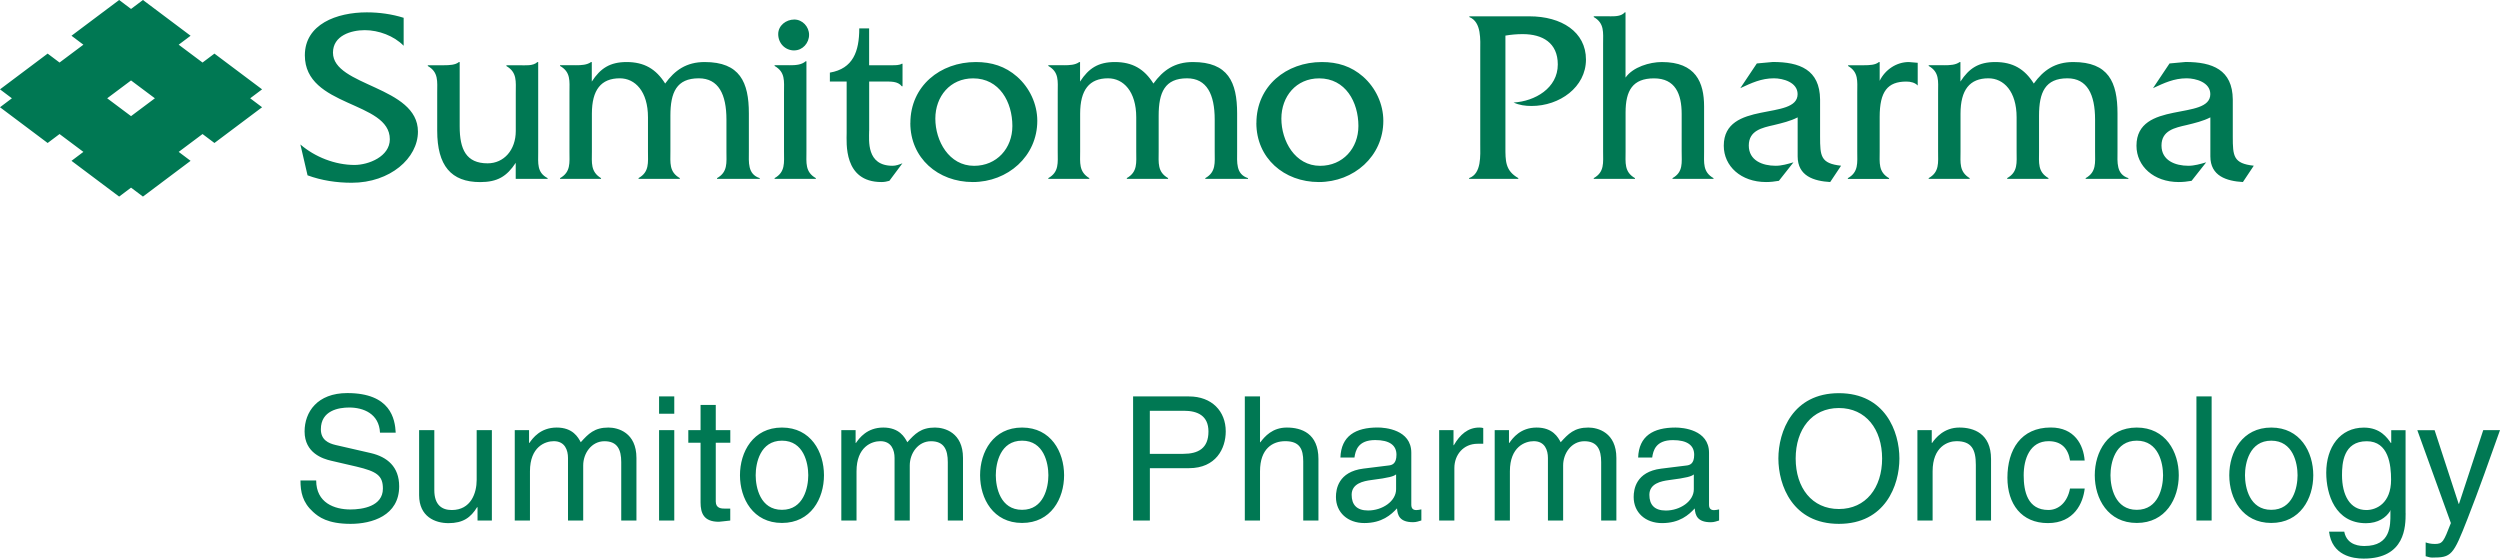 <svg xmlns="http://www.w3.org/2000/svg" viewBox="0 0 491.64 109.85"><defs><style>.d{fill:#007853}</style></defs><g id="b"><g id="c"><path d="m51.54 17.57-9.37-7.03-2.34 1.76-4.69-3.51 2.34-1.76L28.11 0l-2.34 1.76L23.43 0l-9.37 7.03 2.34 1.76-4.69 3.51-2.34-1.76L0 17.57l2.34 1.76L0 21.09l9.37 7.03 2.34-1.76 4.69 3.51-2.34 1.76 9.37 7.03 2.34-1.76 2.34 1.76 9.37-7.03-2.34-1.76 4.69-3.51 2.34 1.76 9.37-7.03-2.34-1.76 2.34-1.76Zm-30.46 1.76 4.69-3.51 4.69 3.51-4.69 3.51-4.69-3.51ZM79.37 8.99c-1.89-1.94-4.91-3.06-7.62-3.06S65.48 7 65.48 10.35c0 6.65 16.71 6.56 16.71 15.54 0 5.2-5.44 10.05-13.02 10.05-2.96 0-5.92-.44-8.69-1.46l-1.41-6.07c2.87 2.48 6.85 4.03 10.64 4.03 2.77 0 6.95-1.65 6.95-5.05 0-7.58-16.71-6.22-16.71-16.51 0-6.12 6.26-8.45 12.19-8.45 2.43 0 4.91.34 7.24 1.07v5.49Zm22.68 3.84c1.26 0 2.77.19 3.64-.63h.15v17.68c0 2.23-.29 4.03 1.85 5.15v.15h-6.27v-3.16c-1.75 2.67-3.59 3.79-6.99 3.79-5.73 0-8.45-3.25-8.45-10.1v-7.48c0-2.23.29-4.03-1.85-5.25v-.15h3.16c1.07 0 2.28-.05 2.96-.63h.15v12.68c0 4.47 1.26 7.24 5.49 7.24 3.21 0 5.54-2.62 5.54-6.36v-7.48c0-2.28.29-4.03-1.84-5.29v-.15h2.48Zm11.17 0c1.07 0 2.23-.05 3.01-.63h.15v3.84c1.7-2.62 3.59-3.84 6.85-3.84 3.45 0 5.78 1.36 7.58 4.23 1.89-2.62 4.18-4.23 7.77-4.23 6.9 0 8.69 3.93 8.69 10.1v7.48c0 2.09-.29 4.47 2.14 5.25v.15h-8.4v-.15c2.14-1.21 1.85-3.01 1.85-5.25v-6.27c0-4.95-1.55-8.11-5.44-8.11-4.37 0-5.58 2.77-5.58 7.33v7.04c0 2.23-.29 4.03 1.85 5.25v.15h-8.11v-.15c2.14-1.21 1.85-3.01 1.85-5.25v-6.7c0-5.1-2.53-7.67-5.54-7.67-3.69 0-5.49 2.28-5.49 6.95v7.43c0 2.23-.29 3.98 1.8 5.25v.15h-8.06v-.15c2.14-1.21 1.85-3.01 1.85-5.25V18.17c0-2.23.29-3.98-1.85-5.2v-.15h3.11Zm42.06 0c1.12 0 2.33-.05 3.16-.78h.15v17.73c0 2.23-.29 4.03 1.85 5.25v.15h-8.11v-.15c2.14-1.21 1.85-3.01 1.85-5.25V18.17c0-2.23.29-3.98-1.85-5.2v-.15h2.96Zm.92-2.91c-1.8 0-3.16-1.41-3.16-3.21 0-1.7 1.55-2.87 3.16-2.87s2.91 1.41 2.91 3.01-1.26 3.06-2.91 3.06Zm14.72 15.83c0 1.85-.58 6.85 4.61 6.85.68 0 1.31-.24 1.94-.49l-2.57 3.45c-.49.15-1.02.24-1.55.24-7.53 0-6.85-7.77-6.85-9.67v-10.1h-3.3v-1.75c4.57-.78 5.78-4.18 5.78-8.69h1.94v7.24h4.57c.63 0 1.36 0 1.85-.29h.15v4.42h-.15c-.78-1.02-2.23-.92-3.5-.92h-2.91v9.71Zm8.11-1.55c0-7.29 5.88-12 12.87-12 3.11 0 5.78.83 8.11 2.87 2.48 2.19 3.98 5.39 3.98 8.69 0 6.99-5.83 12.04-12.68 12.04s-12.29-4.71-12.29-11.61Zm20.06.58c0-4.71-2.53-9.37-7.72-9.37-4.52 0-7.43 3.55-7.43 7.92s2.67 9.28 7.62 9.28c4.47 0 7.53-3.45 7.53-7.82Zm10.15-11.95c1.07 0 2.23-.05 3.01-.63h.15v3.84c1.7-2.62 3.59-3.84 6.85-3.84 3.45 0 5.78 1.36 7.58 4.23 1.89-2.62 4.18-4.23 7.77-4.23 6.9 0 8.69 3.93 8.69 10.1v7.48c0 2.09-.29 4.47 2.14 5.25v.15h-8.4v-.15c2.14-1.21 1.85-3.01 1.85-5.25v-6.27c0-4.95-1.55-8.11-5.44-8.11-4.37 0-5.58 2.77-5.58 7.33v7.04c0 2.23-.29 4.03 1.85 5.25v.15h-8.11v-.15c2.14-1.21 1.85-3.01 1.85-5.25v-6.7c0-5.1-2.53-7.67-5.54-7.67-3.69 0-5.49 2.28-5.49 6.95v7.43c0 2.23-.29 3.98 1.8 5.25v.15h-8.06v-.15c2.14-1.21 1.85-3.01 1.85-5.25V18.17c0-2.23.29-3.98-1.85-5.2v-.15h3.11Zm37.84 11.37c0-7.29 5.88-12 12.87-12 3.11 0 5.78.83 8.11 2.87 2.48 2.19 3.98 5.39 3.98 8.69 0 6.99-5.83 12.04-12.68 12.04s-12.29-4.71-12.29-11.61Zm20.06.58c0-4.71-2.53-9.37-7.72-9.37-4.52 0-7.43 3.55-7.43 7.92s2.67 9.28 7.62 9.28c4.47 0 7.53-3.45 7.53-7.82Zm33.63-21.57c6.31 0 11.12 3.06 11.12 8.5s-5.2 9.13-10.69 9.13c-1.21 0-2.43-.15-3.54-.68 4.18-.24 8.69-2.82 8.69-7.48 0-4.27-3.01-5.97-6.9-5.97-1.17 0-2.28.1-3.4.29v21.9c0 2.72-.05 4.66 2.53 6.12v.15h-9.67v-.15c2.48-.87 2.19-4.47 2.19-6.65V10.06c0-2.19.29-5.73-2.14-6.7v-.15h11.8Zm15.79 0c1.12 0 2.28 0 2.96-.78h.15v12.83c1.46-2.09 4.76-3.06 7.14-3.06 6.7 0 8.31 4.03 8.31 8.74v8.84c0 2.23-.29 4.03 1.85 5.25v.15h-8.06v-.15c2.14-1.21 1.8-3.01 1.8-5.25V22.4c0-3.93-1.26-6.99-5.44-6.99s-5.59 2.38-5.59 6.7v7.67c0 2.23-.29 4.03 1.85 5.25v.15h-8.11v-.15c2.14-1.21 1.84-3.01 1.84-5.25V8.6c0-2.23.29-4.03-1.84-5.25V3.2h3.16Zm43.37 32.59c-3.21-.19-6.41-1.17-6.41-5.05v-7.67c-1.41.73-3.06 1.12-4.66 1.51-2.33.53-4.95 1.07-4.95 4.03s2.72 3.98 5.29 3.98c1.17 0 2.33-.34 3.5-.68l-2.87 3.64c-.83.15-1.7.24-2.53.24-4.91 0-8.31-3.11-8.31-7.14 0-9.03 14.52-4.86 14.52-10.15 0-2.33-2.87-3.11-4.66-3.11-2.48 0-4.42.92-6.61 1.94l3.25-4.86 3.16-.29c5.25 0 9.23 1.51 9.28 7.38v7.29c0 3.84.1 5.29 4.13 5.73l-2.14 3.21Zm6.61-22.97c1.12 0 2.28-.05 2.96-.63h.15v3.69c1.07-2.19 3.3-3.69 5.73-3.69l1.75.15v4.47c-.53-.58-1.41-.78-2.23-.78-3.69 0-5.25 1.94-5.25 6.95v6.8c0 2.23-.29 4.03 1.85 5.25v.15h-8.11v-.15c2.14-1.21 1.85-3.01 1.85-5.25V18.18c0-2.23.29-3.98-1.8-5.2v-.15h3.11Zm15.83 0c1.07 0 2.23-.05 3.01-.63h.15v3.84c1.7-2.62 3.59-3.84 6.85-3.84 3.45 0 5.78 1.36 7.58 4.23 1.89-2.62 4.18-4.23 7.77-4.23 6.9 0 8.69 3.93 8.69 10.1v7.48c0 2.09-.29 4.47 2.14 5.25v.15h-8.4v-.15c2.14-1.21 1.85-3.01 1.85-5.25v-6.27c0-4.95-1.55-8.11-5.44-8.11-4.37 0-5.58 2.77-5.58 7.33v7.04c0 2.23-.29 4.03 1.85 5.25v.15h-8.11v-.15c2.14-1.21 1.85-3.01 1.85-5.25v-6.7c0-5.1-2.53-7.67-5.54-7.67-3.69 0-5.49 2.28-5.49 6.95v7.43c0 2.23-.29 3.98 1.8 5.25v.15h-8.06v-.15c2.14-1.21 1.85-3.01 1.85-5.25V18.17c0-2.23.29-3.98-1.85-5.2v-.15h3.11Zm58.72 22.97c-3.21-.19-6.41-1.17-6.41-5.05v-7.67c-1.41.73-3.06 1.12-4.66 1.51-2.33.53-4.95 1.07-4.95 4.03s2.72 3.98 5.29 3.98c1.17 0 2.33-.34 3.5-.68l-2.87 3.64c-.83.15-1.7.24-2.53.24-4.91 0-8.31-3.11-8.31-7.14 0-9.03 14.52-4.86 14.52-10.15 0-2.33-2.87-3.11-4.66-3.11-2.48 0-4.42.92-6.61 1.94l3.25-4.86 3.16-.29c5.25 0 9.23 1.51 9.28 7.38v7.29c0 3.84.1 5.29 4.13 5.73l-2.14 3.21ZM74.73 85.1c-.17-3.77-3.3-4.96-6.05-4.96-2.07 0-5.58.58-5.58 4.28 0 2.07 1.46 2.75 2.89 3.09l6.97 1.6c3.16.75 5.54 2.65 5.54 6.53 0 5.78-5.37 7.38-9.55 7.38-4.52 0-6.29-1.36-7.38-2.35-2.07-1.87-2.48-3.91-2.48-6.19h3.09c0 4.42 3.6 5.71 6.73 5.71 2.38 0 6.39-.61 6.39-4.11 0-2.55-1.19-3.37-5.2-4.32l-5-1.16c-1.6-.37-5.2-1.5-5.2-5.75 0-3.81 2.48-7.55 8.4-7.55 8.53 0 9.38 5.1 9.52 7.79h-3.09Zm19.18 17.27v-2.58l-.07-.07c-1.26 2.07-2.79 3.16-5.64 3.16-2.62 0-5.78-1.26-5.78-5.51V84.59h2.99v11.8c0 2.92 1.5 3.91 3.43 3.91 3.77 0 4.9-3.33 4.9-5.92v-9.79h2.99v17.78h-2.82Zm7.31-17.78h2.82v2.52h.07c.65-.95 2.18-3.03 5.37-3.03s4.22 1.94 4.73 2.89c1.5-1.67 2.69-2.89 5.44-2.89 1.9 0 5.51.99 5.51 5.98v12.31h-2.99V90.88c0-2.45-.75-4.11-3.3-4.11s-4.18 2.38-4.18 4.76v10.84h-2.99V90.06c0-1.5-.58-3.3-2.79-3.3-1.7 0-4.69 1.09-4.69 5.92v9.69h-2.99V84.59Zm28.39-3.23v-3.4h2.99v3.4h-2.99Zm2.99 21.01h-2.99V84.59h2.99v17.78Zm8.16-15.3v11.56c0 1.39 1.19 1.39 1.8 1.39h1.05v2.35c-1.09.1-1.94.24-2.24.24-2.96 0-3.6-1.67-3.6-3.81V87.07h-2.41v-2.48h2.41v-4.96h2.99v4.96h2.86v2.48h-2.86Zm13.02-2.99c5.68 0 8.26 4.79 8.26 9.38s-2.58 9.38-8.26 9.38-8.26-4.79-8.26-9.38 2.58-9.38 8.26-9.38Zm0 16.18c4.28 0 5.17-4.42 5.17-6.8s-.88-6.8-5.17-6.8-5.17 4.42-5.17 6.8.88 6.8 5.17 6.8Zm11.66-15.67h2.82v2.52h.07c.65-.95 2.18-3.03 5.37-3.03s4.22 1.94 4.73 2.89c1.5-1.67 2.69-2.89 5.44-2.89 1.9 0 5.51.99 5.51 5.98v12.31h-2.99V90.88c0-2.45-.75-4.11-3.3-4.11s-4.18 2.38-4.18 4.76v10.84h-2.99V90.06c0-1.5-.58-3.3-2.79-3.3-1.7 0-4.69 1.09-4.69 5.92v9.69h-2.99V84.59Zm35.56-.51c5.68 0 8.26 4.79 8.26 9.38s-2.58 9.38-8.26 9.38-8.26-4.79-8.26-9.38 2.58-9.38 8.26-9.38Zm0 16.18c4.28 0 5.17-4.42 5.17-6.8s-.88-6.8-5.17-6.8-5.17 4.42-5.17 6.8.88 6.8 5.17 6.8Zm25.13 2.11h-3.3V77.96h10.98c4.52 0 7.24 2.92 7.24 6.87 0 3.4-1.94 7.24-7.24 7.24h-7.68v10.3Zm0-13.12h6.56c2.96 0 4.96-1.09 4.96-4.39 0-3.09-2.11-4.08-4.83-4.08h-6.7v8.46Zm33.15 13.12h-2.99V90.74c0-2.41-.68-3.98-3.54-3.98-2.45 0-4.96 1.43-4.96 5.92v9.69h-2.99V77.96h2.99v9.01h.07c.85-1.12 2.35-2.89 5.2-2.89s6.22 1.12 6.22 6.19v12.1Zm4.32-12.38c.14-4.25 2.96-5.92 7.34-5.92 1.43 0 6.6.41 6.6 4.96v10.23c0 .75.37 1.05.99 1.05.27 0 .65-.07.99-.14v2.18c-.51.14-.95.34-1.63.34-2.65 0-3.06-1.36-3.16-2.72-1.16 1.26-2.96 2.89-6.43 2.89-3.26 0-5.58-2.07-5.58-5.13 0-1.5.44-4.96 5.41-5.58l4.93-.61c.71-.07 1.56-.34 1.56-2.11 0-1.87-1.36-2.89-4.18-2.89-3.4 0-3.88 2.07-4.08 3.43h-2.75Zm10.95 3.3c-.48.37-1.22.65-4.93 1.12-1.46.2-3.81.65-3.81 2.89 0 1.94.99 3.09 3.23 3.09 2.79 0 5.51-1.8 5.51-4.18v-2.92Zm11.46 9.08h-2.99V84.59h2.82v2.96h.07c1.19-2.07 2.75-3.47 5-3.47.37 0 .54.03.78.1v3.09h-1.12c-2.79 0-4.56 2.18-4.56 4.76v10.33Zm7.92-17.78h2.82v2.52h.07c.65-.95 2.18-3.03 5.37-3.03s4.22 1.94 4.73 2.89c1.5-1.67 2.69-2.89 5.44-2.89 1.9 0 5.51.99 5.51 5.98v12.31h-2.99V90.88c0-2.45-.75-4.11-3.3-4.11s-4.18 2.38-4.18 4.76v10.84h-2.99V90.06c0-1.5-.58-3.3-2.79-3.3-1.7 0-4.69 1.09-4.69 5.92v9.69h-2.99V84.59ZM322.15 90c.14-4.25 2.96-5.92 7.34-5.92 1.43 0 6.6.41 6.6 4.96v10.23c0 .75.37 1.05.99 1.05.27 0 .65-.07.99-.14v2.18c-.51.14-.95.34-1.63.34-2.65 0-3.06-1.36-3.16-2.72-1.16 1.26-2.96 2.89-6.43 2.89-3.26 0-5.58-2.07-5.58-5.13 0-1.5.44-4.96 5.41-5.58l4.93-.61c.71-.07 1.56-.34 1.56-2.11 0-1.87-1.36-2.89-4.18-2.89-3.4 0-3.88 2.07-4.08 3.43h-2.75Zm10.95 3.3c-.48.37-1.22.65-4.93 1.12-1.46.2-3.81.65-3.81 2.89 0 1.94.99 3.09 3.23 3.09 2.79 0 5.51-1.8 5.51-4.18V93.3Zm28.53 9.72c-9.11 0-11.9-7.58-11.9-12.85s2.79-12.85 11.9-12.85 11.9 7.58 11.9 12.85-2.79 12.85-11.9 12.85Zm0-22.78c-5.3 0-8.5 4.18-8.5 9.93s3.2 9.93 8.5 9.93 8.5-4.18 8.5-9.93-3.2-9.93-8.5-9.93Zm29.92 22.13h-2.99V91.42c0-3.09-.88-4.66-3.81-4.66-1.7 0-4.69 1.09-4.69 5.92v9.69h-2.99V84.59h2.82v2.52h.07c.65-.95 2.31-3.03 5.37-3.03 2.75 0 6.22 1.12 6.22 6.19v12.1Zm15.54-11.8c-.37-2.38-1.7-3.81-4.22-3.81-3.71 0-4.9 3.54-4.9 6.7s.75 6.83 4.86 6.83c2.01 0 3.74-1.5 4.25-4.22h2.89c-.31 2.82-2.04 6.8-7.24 6.8s-7.96-3.77-7.96-8.91c0-5.51 2.65-9.89 8.53-9.89 4.66 0 6.43 3.4 6.66 6.49h-2.89Zm13.12-6.49c5.68 0 8.26 4.79 8.26 9.38s-2.58 9.38-8.26 9.38-8.26-4.79-8.26-9.38 2.58-9.38 8.26-9.38Zm0 16.18c4.28 0 5.17-4.42 5.17-6.8s-.88-6.8-5.17-6.8-5.17 4.42-5.17 6.8.88 6.8 5.17 6.8Zm14.72 2.11h-2.99V77.96h2.99v24.41Zm11.73-18.29c5.68 0 8.26 4.79 8.26 9.38s-2.58 9.38-8.26 9.38-8.26-4.79-8.26-9.38 2.58-9.38 8.26-9.38Zm0 16.18c4.28 0 5.17-4.42 5.17-6.8s-.88-6.8-5.17-6.8-5.17 4.42-5.17 6.8.88 6.8 5.17 6.8Zm26.42.65c0 2.55-.03 8.94-8.26 8.94-2.11 0-6.22-.58-6.8-5.3h2.99c.54 2.82 3.3 2.82 4.01 2.82 5.17 0 5.07-4.15 5.07-6.25v-.75h-.07v.14c-.78 1.26-2.35 2.38-4.73 2.38-6.05 0-7.82-5.68-7.82-9.93 0-5 2.69-8.87 7.41-8.87 3.23 0 4.59 2.01 5.3 3.03h.07V84.6h2.82v16.32Zm-7.72-.61c1.9 0 4.86-1.26 4.86-5.98 0-2.89-.48-7.55-4.79-7.55-4.62 0-4.86 4.39-4.86 6.66 0 3.91 1.53 6.87 4.79 6.87Zm22.98-15.71h3.3c-2.07 5.81-4.11 11.63-6.39 17.44-2.82 7.21-3.13 7.62-6.97 7.62-.44 0-.78-.14-1.26-.27v-2.72c.37.14.99.31 1.8.31 1.56 0 1.73-.44 3.16-4.11l-6.6-18.26h3.4l4.73 14.48h.07l4.76-14.48Z" class="d"/></g></g></svg>